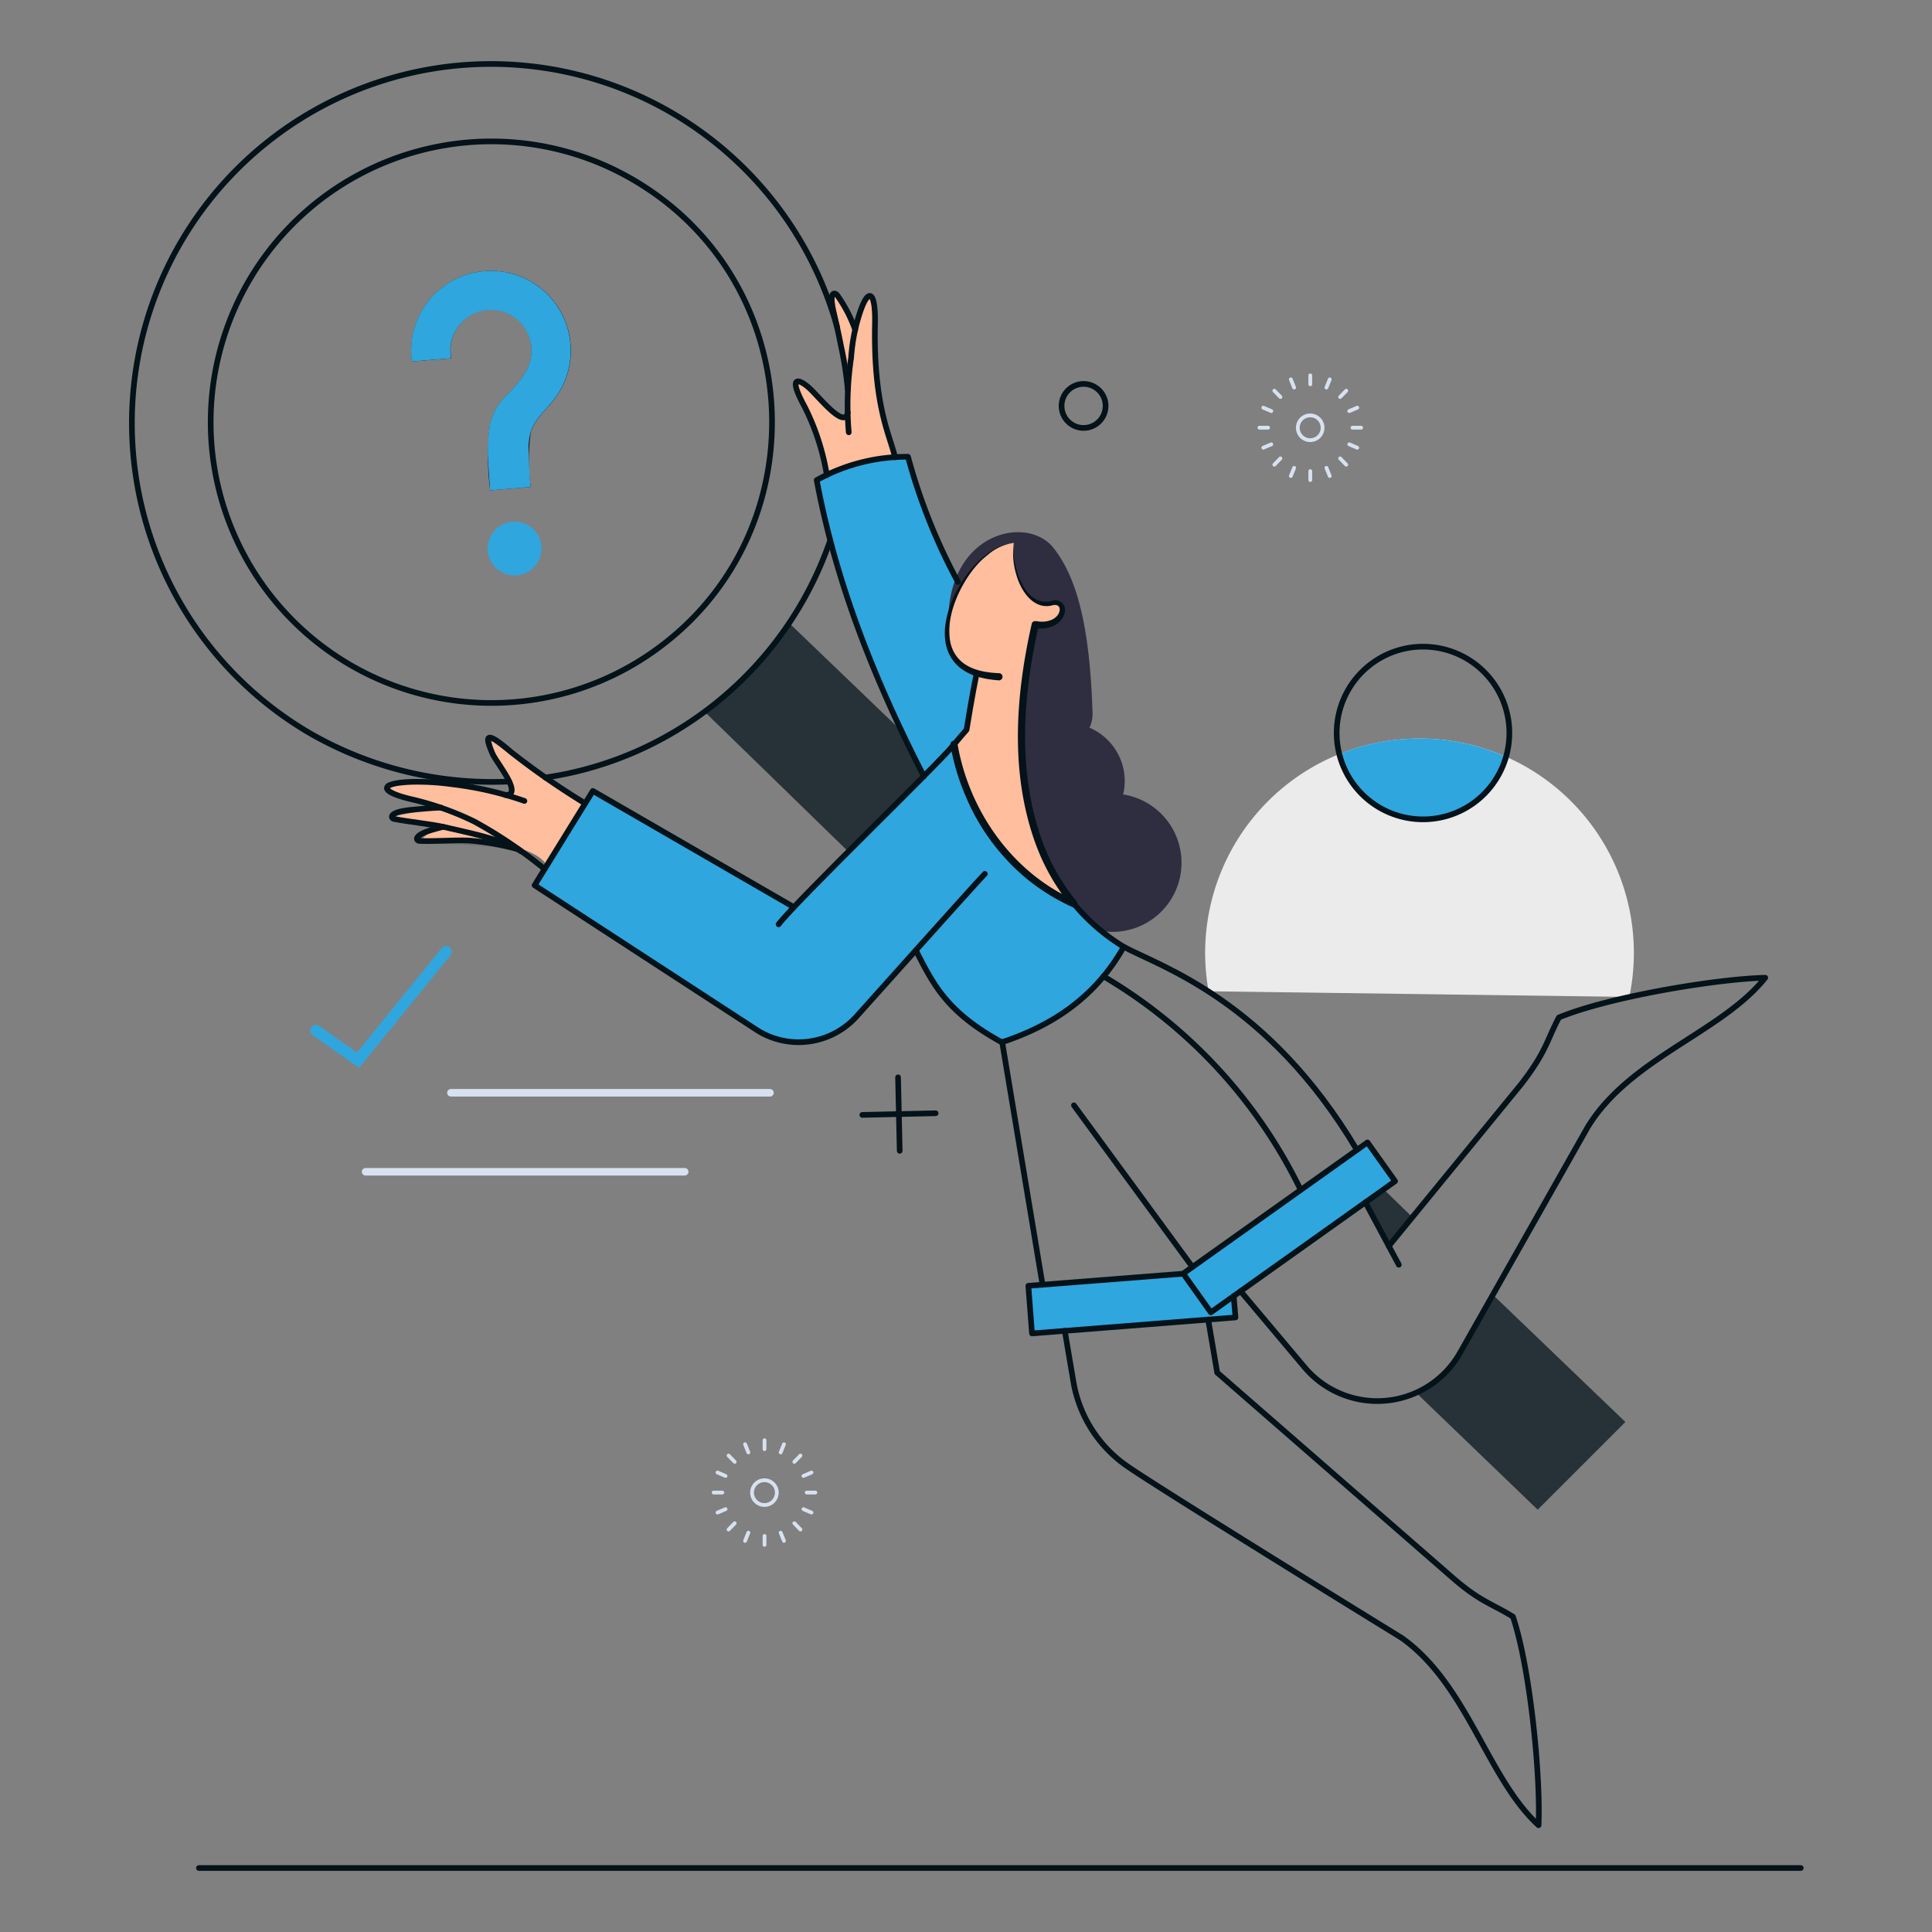 <svg xmlns="http://www.w3.org/2000/svg" xmlns:xlink="http://www.w3.org/1999/xlink" width="512" height="512" viewBox="0 0 512 512">
  <rect x="0" y="0" width="512" height="512" fill="#808080" stroke="none"/>
  <defs>
    <clipPath id="clip-path">
      <rect id="Rectangle_481" data-name="Rectangle 481" width="512" height="512" transform="translate(739 9490)" fill="#fff" stroke="#707070" stroke-width="1"/>
    </clipPath>
    <clipPath id="clip-path-2">
      <rect id="Rectangle_472" data-name="Rectangle 472" width="444.181" height="480" fill="none"/>
    </clipPath>
  </defs>
  <g id="faq" transform="translate(-739 -9490)" clip-path="url(#clip-path)">
    <g id="why-choose" transform="translate(773 9506)">
      <path id="Path_1828" data-name="Path 1828" d="M15301.671,14576.947a55.372,55.372,0,0,1,18.3,0c9.483,1.725,13.986,2.587,13.986,2.587s2.012-2.013-2.683-7.377c-3.161-6.035-2.395-7.76-2.395-7.76s19.16,14.18,25,17.724-9.964,17.914-9.964,17.914.288-3.736-8.238-5.939-21.363-1.916-23.375-1.916c-2.2,0-2.4-.575-2.4-.575s2.3-2.874,5.461-3.257c-6.9-1.533-11.975-2.491-11.975-2.491v-1.054l11.112-2.107-8.526-2.395-4.311-1.916Z" transform="translate(-15233 -14385)" fill="#ffbe9d" stroke="#707070" stroke-width="1"/>
      <path id="Path_1826" data-name="Path 1826" d="M190.82,94.238s-1.243,1.916-5.075-1.916-6.8-6.514-6.8-6.514-.29-1.018-1.533-.575,2.2,4.694,4.119,11.3,3.449,13.028,3.449,13.028,15.808-5.556,18.106-4.5a107.87,107.87,0,0,1-4.694-23.184c-.479-7.473-.671-17.053-.671-17.053l-1.245-2.395a14.9,14.9,0,0,0-2.342,2.212c-.359.651-3.312,25.2-3.312,25.2Z" fill="#ffbe9d"/>
      <g id="Group_5356" data-name="Group 5356" clip-path="url(#clip-path-2)">
        <path id="Path_1829" data-name="Path 1829" d="M15419.842,14447.534h0l3.561,19.171c.1.052,1.9-8.146,2.529-10.862-1.651-2.71-4.517-8.463-5.419-8.928" transform="translate(-15233 -14385)" fill="#ffbe9d"/>
        <path id="Path_1823" data-name="Path 1823" d="M234.614,127.864c-6.643.374-19.734,12.273-16.478,28.176,1.532,3.641,6.514,6.515,6.514,6.515s-.959,8.334-1.82,11.112A63.131,63.131,0,0,1,219,181.811s3.245,22.655,21.172,34.967C242.4,218.5,250,223.609,250,223.609s-6.6-8.221-10.336-22.293a80.84,80.84,0,0,1-1.993-34.248c1.37-10.088,2.5-17.062,2.5-17.062s4.808.2,5.68-1.542,3.254-4.227.3-4.6a38.787,38.787,0,0,0-4.864-.3c-.268-.033-4.293-3.891-4.293-3.891S234.683,131.079,234.614,127.864Z" fill="#ffbe9d"/>
        <path id="Path_1682" data-name="Path 1682" d="M336.975,209.9a56.808,56.808,0,1,0-111.486-1.5" transform="translate(60.806 38.291)" fill="#ebebeb"/>
        <path id="Path_1683" data-name="Path 1683" d="M227.838,201.144c-27.92-12.337-31.8-42.225-31.8-42.225,1.136-1.313,2.242-2.624,3.28-3.909l2.506-14.949c-14.657-5.749-4.171-23.232-4.171-23.232a166.541,166.541,0,0,1-13.845-34.157,49.19,49.19,0,0,0-24.2,6.176c3.758,19.861,11.018,44.656,28.412,78.5-10.07,10.19-26.447,26.255-34.407,34.669l-53.229-30.83-15.478,25,59.324,38.638a20.654,20.654,0,0,0,26.032-3.923l15.691-17.478c4.623,9.008,8.118,16.374,22.728,24.362,17.016-5.616,24.977-13.738,32.346-25.295a50.2,50.2,0,0,1-13.183-11.339" transform="translate(22.988 22.384)" fill="#2fa6de"/>
        <path id="Path_1684" data-name="Path 1684" d="M188.669,269.082l-.971-12.621,53.929-4.239.971,12.62Z" transform="translate(50.822 68.293)" fill="#2fa6de"/>
        <rect id="Rectangle_470" data-name="Rectangle 470" width="59.919" height="12.614" transform="matrix(0.815, -0.58, 0.58, 0.815, 279.564, 321.508)" fill="#2fa6de"/>
        <path id="Path_1685" data-name="Path 1685" d="M264.177,250.484l6.274-7.646-7.66-7.442-4.8,3.492Z" transform="translate(69.854 63.737)" fill="#263238"/>
        <path id="Path_1686" data-name="Path 1686" d="M269.238,162.147a22.849,22.849,0,0,0,27.46-15.89,56.81,56.81,0,0,0-44.171-.709,23,23,0,0,0,16.711,16.6" transform="translate(68.376 38.293)" fill="#2fa6de"/>
        <path id="Path_1687" data-name="Path 1687" d="M288.931,257.459l-8.692,15.389a24.957,24.957,0,0,1-11.608,10.6l32.133,30.925,23.249-23.238Z" transform="translate(72.736 69.711)" fill="#263238"/>
        <path id="Path_1688" data-name="Path 1688" d="M172.254,145.827l-29.69-28.5a75.828,75.828,0,0,1-22.378,23.516l38.161,37.146L178.3,157.954Z" transform="translate(32.542 31.769)" fill="#263238"/>
        <path id="Path_1689" data-name="Path 1689" d="M217.35,167.916a15.39,15.39,0,0,0-8.918-17.714,8.594,8.594,0,0,0,.812-3.909c-.7-21.7-3.758-35.348-10.294-43.657-4.429-5.715-14.68-5.931-21.51,1.027-6.788,6.975-6.328,17.158-6.455,17.985a29.05,29.05,0,0,1,11.743-18.34,13.29,13.29,0,0,1,5.692-2.1c-1.015,6.717,3.238,17.975,10,15.988,4.518-1.315,4.22,6.581-4.319,5.69-4.242,18.267-5.746,39.551.973,57.718l1.1,2.76a53.733,53.733,0,0,0,15.47,20.733,18.323,18.323,0,1,0,5.707-36.2Z" transform="translate(46.297 26.641)" fill="#2f2e41"/>
        <path id="Path_1690" data-name="Path 1690" d="M83.028,96.26a7.128,7.128,0,1,0,4.715,2.733,7.123,7.123,0,0,0-4.715-2.733" transform="translate(20.298 26.047)" fill="#2fa6de"/>
        <path id="Path_1691" data-name="Path 1691" d="M96.518,78.442A21.142,21.142,0,1,0,59.1,66.815a9.22,9.22,0,0,0,.112,1.089l10.406-.841a9.3,9.3,0,0,1-.152-1.093A10.74,10.74,0,1,1,90.87,64.212c.4,5.194-2.775,8.815-6.674,12.766a15.07,15.07,0,0,0-4.51,9.266,68.044,68.044,0,0,0,.238,15.818l10.721-.9a54.5,54.5,0,0,1,.037-14.532c1.019-3.307,3.73-5.627,5.837-8.189" transform="translate(15.981 11.887)" fill="#041219"/>
        <path id="Path_1692" data-name="Path 1692" d="M180.991,115.818a154.045,154.045,0,0,1-13.231-33.15,49.02,49.02,0,0,0-24.2,6.187c3.76,19.866,11,44.631,28.413,78.488" transform="translate(38.87 22.383)" fill="none" stroke="#041219" stroke-linecap="round" stroke-linejoin="round" stroke-width="1.5"/>
        <path id="Path_1693" data-name="Path 1693" d="M150.313,85.264a84.38,84.38,0,0,1,.633-19.811,47.649,47.649,0,0,1,1.763-10.092c2.6-9.028,4.742-7.9,4.556,1.06-.46,21.936,3.988,29.672,5.314,35.465" transform="translate(40.616 13.3)" fill="none" stroke="#041219" stroke-linecap="round" stroke-linejoin="round" stroke-width="1.5"/>
        <path id="Path_1694" data-name="Path 1694" d="M152.92,58.25a36.8,36.8,0,0,0-4.824-9.242c-.632-.746-2.259-.985-.821,4.851.309,1.247,1.5,6.618,1.845,8.54a93.13,93.13,0,0,1,1.832,11.677" transform="translate(39.721 13.165)" fill="none" stroke="#041219" stroke-linecap="round" stroke-linejoin="round" stroke-width="1.5"/>
        <path id="Path_1695" data-name="Path 1695" d="M152.988,75.16c-.771,4.363-6.847-3.143-9.781-6.048-2.639-2.614-6.613-4.514-1.68,4.492a62.917,62.917,0,0,1,5.912,18.163" transform="translate(37.685 18.127)" fill="none" stroke="#041219" stroke-linecap="round" stroke-linejoin="round" stroke-width="1.5"/>
        <line id="Line_196" data-name="Line 196" x1="8.861" y1="16.542" transform="translate(327.839 302.626)" fill="none" stroke="#041219" stroke-linecap="round" stroke-linejoin="round" stroke-width="1.5"/>
        <path id="Path_1696" data-name="Path 1696" d="M178.068,128.354s-1.113,5.321-2.543,14.281c-1.12,1.275-2.2,2.553-3.324,3.9" transform="translate(46.626 34.754)" fill="none" stroke="#041219" stroke-linecap="round" stroke-linejoin="round" stroke-width="1.5"/>
        <line id="Line_197" data-name="Line 197" x1="31.383" y1="42.81" transform="translate(250.605 276.927)" fill="none" stroke="#041219" stroke-linecap="round" stroke-linejoin="round" stroke-width="1.5"/>
        <path id="Path_1697" data-name="Path 1697" d="M255.618,247.586a133.218,133.218,0,0,0-52.246-56.564" transform="translate(55.066 51.722)" fill="none" stroke="#041219" stroke-linecap="round" stroke-linejoin="round" stroke-width="1.5"/>
        <line id="Line_198" data-name="Line 198" x1="10.701" y1="64.327" transform="translate(231.582 260.132)" fill="none" stroke="#041219" stroke-linecap="round" stroke-linejoin="round" stroke-width="1.5"/>
        <path id="Path_1698" data-name="Path 1698" d="M242.112,258.961l.485,5.66-53.929,4.241L187.7,256.24l41.034-3.206" transform="translate(50.822 68.513)" fill="none" stroke="#041219" stroke-linecap="round" stroke-linejoin="round" stroke-width="1.5"/>
        <path id="Path_1699" data-name="Path 1699" d="M271.223,262.423l35.032-42.83c6.738-8.676,6.821-11.629,10.063-17.749,12.761-5.309,40.954-10.174,54.679-10.536-11.565,14.5-35.828,21.252-47.029,39.558l-33.843,59.825a25.2,25.2,0,0,1-41.233,3.817l-16.927-20.12" transform="translate(62.808 51.8)" fill="none" stroke="#041219" stroke-linecap="round" stroke-linejoin="round" stroke-width="1.5"/>
        <rect id="Rectangle_471" data-name="Rectangle 471" width="59.919" height="12.614" transform="matrix(0.815, -0.58, 0.58, 0.815, 279.564, 321.508)" fill="none" stroke="#041219" stroke-linecap="round" stroke-linejoin="round" stroke-width="1.5"/>
        <path id="Path_1700" data-name="Path 1700" d="M79.625,156.449c4.89.017-2.355-8.5-3.431-10.987-1.454-3.375-2.963-7.268,4.768-.534a198.973,198.973,0,0,0,19.791,13.732" transform="translate(20.312 38.242)" fill="none" stroke="#041219" stroke-linecap="round" stroke-linejoin="round" stroke-width="1.5"/>
        <path id="Path_1701" data-name="Path 1701" d="M195.3,265.568l2.3,13.612a34.133,34.133,0,0,0,13.567,21.789c7.171,5.236,73.41,45.987,73.41,45.987,17.5,12.456,22.6,37.091,36.278,49.649.579-13.717-2.369-42.2-6.794-55.268-5.8-3.605-8.773-3.928-16.63-10.889l-61.739-53.788L233.3,262.588" transform="translate(52.881 71.1)" fill="none" stroke="#041219" stroke-linecap="round" stroke-linejoin="round" stroke-width="1.5"/>
        <path id="Path_1702" data-name="Path 1702" d="M204.047,174.333c-2.871,3.021-20.223,22.416-33.96,37.737a20.669,20.669,0,0,1-26.03,3.918L84.732,177.355l15.442-25,53.234,30.777" transform="translate(22.943 41.254)" fill="none" stroke="#041219" stroke-linecap="round" stroke-linejoin="round" stroke-width="1.5"/>
        <path id="Path_1703" data-name="Path 1703" d="M206.146,175.9a52.481,52.481,0,0,0,13.192,11.394c-7.3,12.936-18.294,20.658-32.324,25.288-14.651-8.013-18.127-15.31-22.773-24.359" transform="translate(44.471 47.628)" fill="none" stroke="#041219" stroke-linecap="round" stroke-linejoin="round" stroke-width="1.5"/>
        <path id="Path_1704" data-name="Path 1704" d="M269.358,238.648c-23.65-39.73-52.18-48.607-61.76-53.781" transform="translate(56.21 50.056)" fill="none" stroke="#041219" stroke-linecap="round" stroke-linejoin="round" stroke-width="1.5"/>
        <path id="Path_1705" data-name="Path 1705" d="M173.654,153.936c3.045,17.717,14.582,34.18,31.243,41.477l-1.122,1.477a56.4,56.4,0,0,1-9.62-17.037c-6.6-18.556-5.126-38.893-.837-57.788.238-1.012,1.352-.667,2.082-.577,2.05.2,4.748-.587,5.271-2.76.3-1.238-.564-1.9-1.792-1.577-5.041,1.383-8.381-3.753-9.575-7.844a19.746,19.746,0,0,1-.738-8.686,13.454,13.454,0,0,0-7.159,3.4c-7.1,5.4-15.015,22.512-5.786,28.765,2.567,1.71,5.809,2.239,8.973,2.364a.954.954,0,1,1-.093,1.9c-3.407-.267-6.913-.952-9.765-3-9.86-7.256-1.4-24.544,6.483-30.259a13.543,13.543,0,0,1,7.346-3.164c-.633,5.568,2.637,17.3,10.031,15.367a2.579,2.579,0,0,1,3.479,3c-.732,3.6-4.773,4.681-7.932,4.249l1.027-.732c-4.2,18.538-5.68,38.521.779,56.7a54.459,54.459,0,0,0,9.3,16.47.946.946,0,0,1-1.122,1.478,55.245,55.245,0,0,1-11.9-7.32,57.1,57.1,0,0,1-16.493-22.246,60.036,60.036,0,0,1-3.972-13.409.954.954,0,1,1,1.891-.245" transform="translate(46.105 27.244)" fill="#041219"/>
        <path id="Path_1706" data-name="Path 1706" d="M182.1,142.673c-4.831,5.872-41.4,41.043-46.483,47.647" transform="translate(36.719 38.631)" fill="none" stroke="#041219" stroke-linecap="round" stroke-linejoin="round" stroke-width="1.5"/>
        <path id="Path_1707" data-name="Path 1707" d="M67.973,155.829c-2.159.043-6.644.475-7.961.6-5.983.593-5.389,2.219-4.467,2.406,3.734.751,9.864,1.346,13.325,2.154,5.562,1.3,16.332,3.455,20.33,6.431" transform="translate(14.882 42.193)" fill="none" stroke="#041219" stroke-linecap="round" stroke-linejoin="round" stroke-width="1.5"/>
        <path id="Path_1708" data-name="Path 1708" d="M67.145,159.833c-.972.258-1.845.48-2.263.616-5.816,1.547-4.942,3.085-4.005,3.125,3.8.172,9.951-.3,13.515-.07a67.645,67.645,0,0,1,12.638,2.306" transform="translate(16.3 43.277)" fill="none" stroke="#041219" stroke-linecap="round" stroke-linejoin="round" stroke-width="1.5"/>
        <path id="Path_1709" data-name="Path 1709" d="M206.207,74.247a5.831,5.831,0,1,1-1.008-4.331A5.8,5.8,0,0,1,206.207,74.247Z" transform="translate(52.707 18.27)" fill="none" stroke="#041219" stroke-linecap="round" stroke-linejoin="round" stroke-width="1.5"/>
        <path id="Path_1710" data-name="Path 1710" d="M280.369,122.937a22.881,22.881,0,1,0,14.084,10.383A22.845,22.845,0,0,0,280.369,122.937Z" transform="translate(68.25 33.108)" fill="none" stroke="#041219" stroke-linecap="round" stroke-linejoin="round" stroke-width="1.5"/>
        <path id="Path_1711" data-name="Path 1711" d="M187.659,70.58A95.172,95.172,0,1,0,47.789,178.027,96.924,96.924,0,0,0,100.7,190.911" transform="translate(0.203 0.203)" fill="none" stroke="#041219" stroke-linecap="round" stroke-linejoin="round" stroke-width="1.5"/>
        <path id="Path_1712" data-name="Path 1712" d="M162.458,100.11a94.846,94.846,0,0,1-50.114,55.346,93.383,93.383,0,0,1-25.371,7.492" transform="translate(23.549 27.106)" fill="none" stroke="#041219" stroke-linecap="round" stroke-linejoin="round" stroke-width="1.5"/>
        <path id="Path_1713" data-name="Path 1713" d="M128.8,26.87a74.41,74.41,0,1,0,8.695,123C178.417,117.967,174.9,53.456,128.8,26.87Z" transform="translate(4.653 4.576)" fill="none" stroke="#041219" stroke-linecap="round" stroke-linejoin="round" stroke-width="1.5"/>
        <path id="Path_1714" data-name="Path 1714" d="M39.111,206.763l11.178,7.871,23.329-28.75" transform="translate(10.59 50.331)" fill="none" stroke="#2fa6de" stroke-linecap="round" stroke-miterlimit="10" stroke-width="3"/>
        <line id="Line_199" data-name="Line 199" x1="19.431" y2="0.437" transform="translate(194.519 279.023)" fill="none" stroke="#041219" stroke-linecap="round" stroke-linejoin="round" stroke-width="1.5"/>
        <line id="Line_200" data-name="Line 200" x1="0.435" y1="19.474" transform="translate(203.995 269.501)" fill="none" stroke="#041219" stroke-linecap="round" stroke-linejoin="round" stroke-width="1.5"/>
        <path id="Path_1715" data-name="Path 1715" d="M96.483,78.439A21.142,21.142,0,1,0,59.062,66.812a8.959,8.959,0,0,0,.112,1.089l10.409-.841a8.536,8.536,0,0,1-.155-1.093,10.74,10.74,0,1,1,21.407-1.759c.4,5.194-2.775,8.815-6.674,12.766a15.07,15.07,0,0,0-4.51,9.266,40.468,40.468,0,0,0-.344,5.7c0,2.5.621,10.127.621,10.127l10.723-.9c-.133-.014-.55-8.493-.541-9.433a17.948,17.948,0,0,1,.534-5.106c1.023-3.305,3.734-5.626,5.84-8.188" transform="translate(15.972 11.886)" fill="#2fa6de"/>
        <path id="Path_1716" data-name="Path 1716" d="M95.716,173.572a121.231,121.231,0,0,0-18.565-12.567,78.223,78.223,0,0,0-16.624-5.91c-8.458-1.946-9.2-4.354.259-4.64a67.01,67.01,0,0,1,10.39.637,89.911,89.911,0,0,1,19.192,4.427" transform="translate(14.604 40.736)" fill="none" stroke="#041219" stroke-linecap="round" stroke-linejoin="round" stroke-width="1.5"/>
        <path id="Path_1717" data-name="Path 1717" d="M250.448,77.3a3.28,3.28,0,1,1-.961-2.3A3.253,3.253,0,0,1,250.448,77.3Z" transform="translate(66.049 20.047)" fill="none" stroke="#d8e1ef" stroke-linecap="round" stroke-miterlimit="10" stroke-width="1"/>
        <line id="Line_201" data-name="Line 201" y2="2.365" transform="translate(313.239 83.478)" fill="none" stroke="#d8e1ef" stroke-linecap="round" stroke-miterlimit="10" stroke-width="1"/>
        <line id="Line_202" data-name="Line 202" y2="2.365" transform="translate(313.239 108.849)" fill="none" stroke="#d8e1ef" stroke-linecap="round" stroke-miterlimit="10" stroke-width="1"/>
        <line id="Line_203" data-name="Line 203" x1="2.298" transform="translate(324.418 97.346)" fill="none" stroke="#d8e1ef" stroke-linecap="round" stroke-miterlimit="10" stroke-width="1"/>
        <line id="Line_204" data-name="Line 204" x1="2.298" transform="translate(299.761 97.346)" fill="none" stroke="#d8e1ef" stroke-linecap="round" stroke-miterlimit="10" stroke-width="1"/>
        <line id="Line_205" data-name="Line 205" x2="1.625" y2="1.671" transform="translate(303.709 87.541)" fill="none" stroke="#d8e1ef" stroke-linecap="round" stroke-miterlimit="10" stroke-width="1"/>
        <line id="Line_206" data-name="Line 206" x2="1.625" y2="1.672" transform="translate(321.144 105.48)" fill="none" stroke="#d8e1ef" stroke-linecap="round" stroke-miterlimit="10" stroke-width="1"/>
        <line id="Line_207" data-name="Line 207" x1="1.625" y2="1.671" transform="translate(321.143 87.541)" fill="none" stroke="#d8e1ef" stroke-linecap="round" stroke-miterlimit="10" stroke-width="1"/>
        <line id="Line_208" data-name="Line 208" x1="1.625" y2="1.672" transform="translate(303.708 105.48)" fill="none" stroke="#d8e1ef" stroke-linecap="round" stroke-miterlimit="10" stroke-width="1"/>
        <line id="Line_209" data-name="Line 209" x2="0.879" y2="2.184" transform="translate(308.081 84.534)" fill="none" stroke="#d8e1ef" stroke-linecap="round" stroke-miterlimit="10" stroke-width="1"/>
        <line id="Line_210" data-name="Line 210" x2="0.879" y2="2.184" transform="translate(317.516 107.974)" fill="none" stroke="#d8e1ef" stroke-linecap="round" stroke-miterlimit="10" stroke-width="1"/>
        <line id="Line_211" data-name="Line 211" x1="2.122" y2="0.905" transform="translate(323.567 92.039)" fill="none" stroke="#d8e1ef" stroke-linecap="round" stroke-miterlimit="10" stroke-width="1"/>
        <line id="Line_212" data-name="Line 212" x1="2.122" y2="0.905" transform="translate(300.787 101.748)" fill="none" stroke="#d8e1ef" stroke-linecap="round" stroke-miterlimit="10" stroke-width="1"/>
        <line id="Line_213" data-name="Line 213" x2="2.122" y2="0.905" transform="translate(300.787 92.039)" fill="none" stroke="#d8e1ef" stroke-linecap="round" stroke-miterlimit="10" stroke-width="1"/>
        <line id="Line_214" data-name="Line 214" x2="2.122" y2="0.905" transform="translate(323.567 101.748)" fill="none" stroke="#d8e1ef" stroke-linecap="round" stroke-miterlimit="10" stroke-width="1"/>
        <line id="Line_215" data-name="Line 215" x1="0.879" y2="2.184" transform="translate(317.517 84.534)" fill="none" stroke="#d8e1ef" stroke-linecap="round" stroke-miterlimit="10" stroke-width="1"/>
        <line id="Line_216" data-name="Line 216" x1="0.879" y2="2.184" transform="translate(308.08 107.974)" fill="none" stroke="#d8e1ef" stroke-linecap="round" stroke-miterlimit="10" stroke-width="1"/>
        <line id="Line_217" data-name="Line 217" x2="84.561" transform="translate(85.495 273.596)" fill="none" stroke="#d8e1ef" stroke-linecap="round" stroke-miterlimit="10" stroke-width="2"/>
        <line id="Line_218" data-name="Line 218" x2="84.561" transform="translate(62.888 294.529)" fill="none" stroke="#d8e1ef" stroke-linecap="round" stroke-miterlimit="10" stroke-width="2"/>
        <path id="Path_1718" data-name="Path 1718" d="M136.631,299.364a3.28,3.28,0,1,1-.961-2.3A3.253,3.253,0,0,1,136.631,299.364Z" transform="translate(35.231 80.175)" fill="none" stroke="#d8e1ef" stroke-linecap="round" stroke-miterlimit="10" stroke-width="1"/>
        <line id="Line_219" data-name="Line 219" y2="2.365" transform="translate(168.605 365.672)" fill="none" stroke="#d8e1ef" stroke-linecap="round" stroke-miterlimit="10" stroke-width="1"/>
        <line id="Line_220" data-name="Line 220" y2="2.365" transform="translate(168.605 391.043)" fill="none" stroke="#d8e1ef" stroke-linecap="round" stroke-miterlimit="10" stroke-width="1"/>
        <line id="Line_221" data-name="Line 221" x1="2.298" transform="translate(179.784 379.54)" fill="none" stroke="#d8e1ef" stroke-linecap="round" stroke-miterlimit="10" stroke-width="1"/>
        <line id="Line_222" data-name="Line 222" x1="2.298" transform="translate(155.128 379.54)" fill="none" stroke="#d8e1ef" stroke-linecap="round" stroke-miterlimit="10" stroke-width="1"/>
        <line id="Line_223" data-name="Line 223" x2="1.625" y2="1.671" transform="translate(159.075 369.734)" fill="none" stroke="#d8e1ef" stroke-linecap="round" stroke-miterlimit="10" stroke-width="1"/>
        <line id="Line_224" data-name="Line 224" x2="1.625" y2="1.672" transform="translate(176.51 387.674)" fill="none" stroke="#d8e1ef" stroke-linecap="round" stroke-miterlimit="10" stroke-width="1"/>
        <line id="Line_225" data-name="Line 225" x1="1.625" y2="1.671" transform="translate(176.509 369.734)" fill="none" stroke="#d8e1ef" stroke-linecap="round" stroke-miterlimit="10" stroke-width="1"/>
        <line id="Line_226" data-name="Line 226" x1="1.625" y2="1.672" transform="translate(159.074 387.674)" fill="none" stroke="#d8e1ef" stroke-linecap="round" stroke-miterlimit="10" stroke-width="1"/>
        <line id="Line_227" data-name="Line 227" x2="0.879" y2="2.184" transform="translate(163.447 366.728)" fill="none" stroke="#d8e1ef" stroke-linecap="round" stroke-miterlimit="10" stroke-width="1"/>
        <line id="Line_228" data-name="Line 228" x2="0.879" y2="2.184" transform="translate(172.883 390.167)" fill="none" stroke="#d8e1ef" stroke-linecap="round" stroke-miterlimit="10" stroke-width="1"/>
        <line id="Line_229" data-name="Line 229" x1="2.122" y2="0.905" transform="translate(178.934 374.233)" fill="none" stroke="#d8e1ef" stroke-linecap="round" stroke-miterlimit="10" stroke-width="1"/>
        <line id="Line_230" data-name="Line 230" x1="2.122" y2="0.905" transform="translate(156.154 383.942)" fill="none" stroke="#d8e1ef" stroke-linecap="round" stroke-miterlimit="10" stroke-width="1"/>
        <line id="Line_231" data-name="Line 231" x2="2.122" y2="0.905" transform="translate(156.153 374.233)" fill="none" stroke="#d8e1ef" stroke-linecap="round" stroke-miterlimit="10" stroke-width="1"/>
        <line id="Line_232" data-name="Line 232" x2="2.122" y2="0.905" transform="translate(178.933 383.942)" fill="none" stroke="#d8e1ef" stroke-linecap="round" stroke-miterlimit="10" stroke-width="1"/>
        <line id="Line_233" data-name="Line 233" x1="0.879" y2="2.184" transform="translate(172.883 366.728)" fill="none" stroke="#d8e1ef" stroke-linecap="round" stroke-miterlimit="10" stroke-width="1"/>
        <line id="Line_234" data-name="Line 234" x1="0.879" y2="2.184" transform="translate(163.447 390.167)" fill="none" stroke="#d8e1ef" stroke-linecap="round" stroke-miterlimit="10" stroke-width="1"/>
        <line id="Line_235" data-name="Line 235" x2="424.507" transform="translate(18.721 479.047)" fill="none" stroke="#041219" stroke-linecap="round" stroke-linejoin="round" stroke-width="1.5"/>
      </g>
    </g>
  </g>
</svg>
